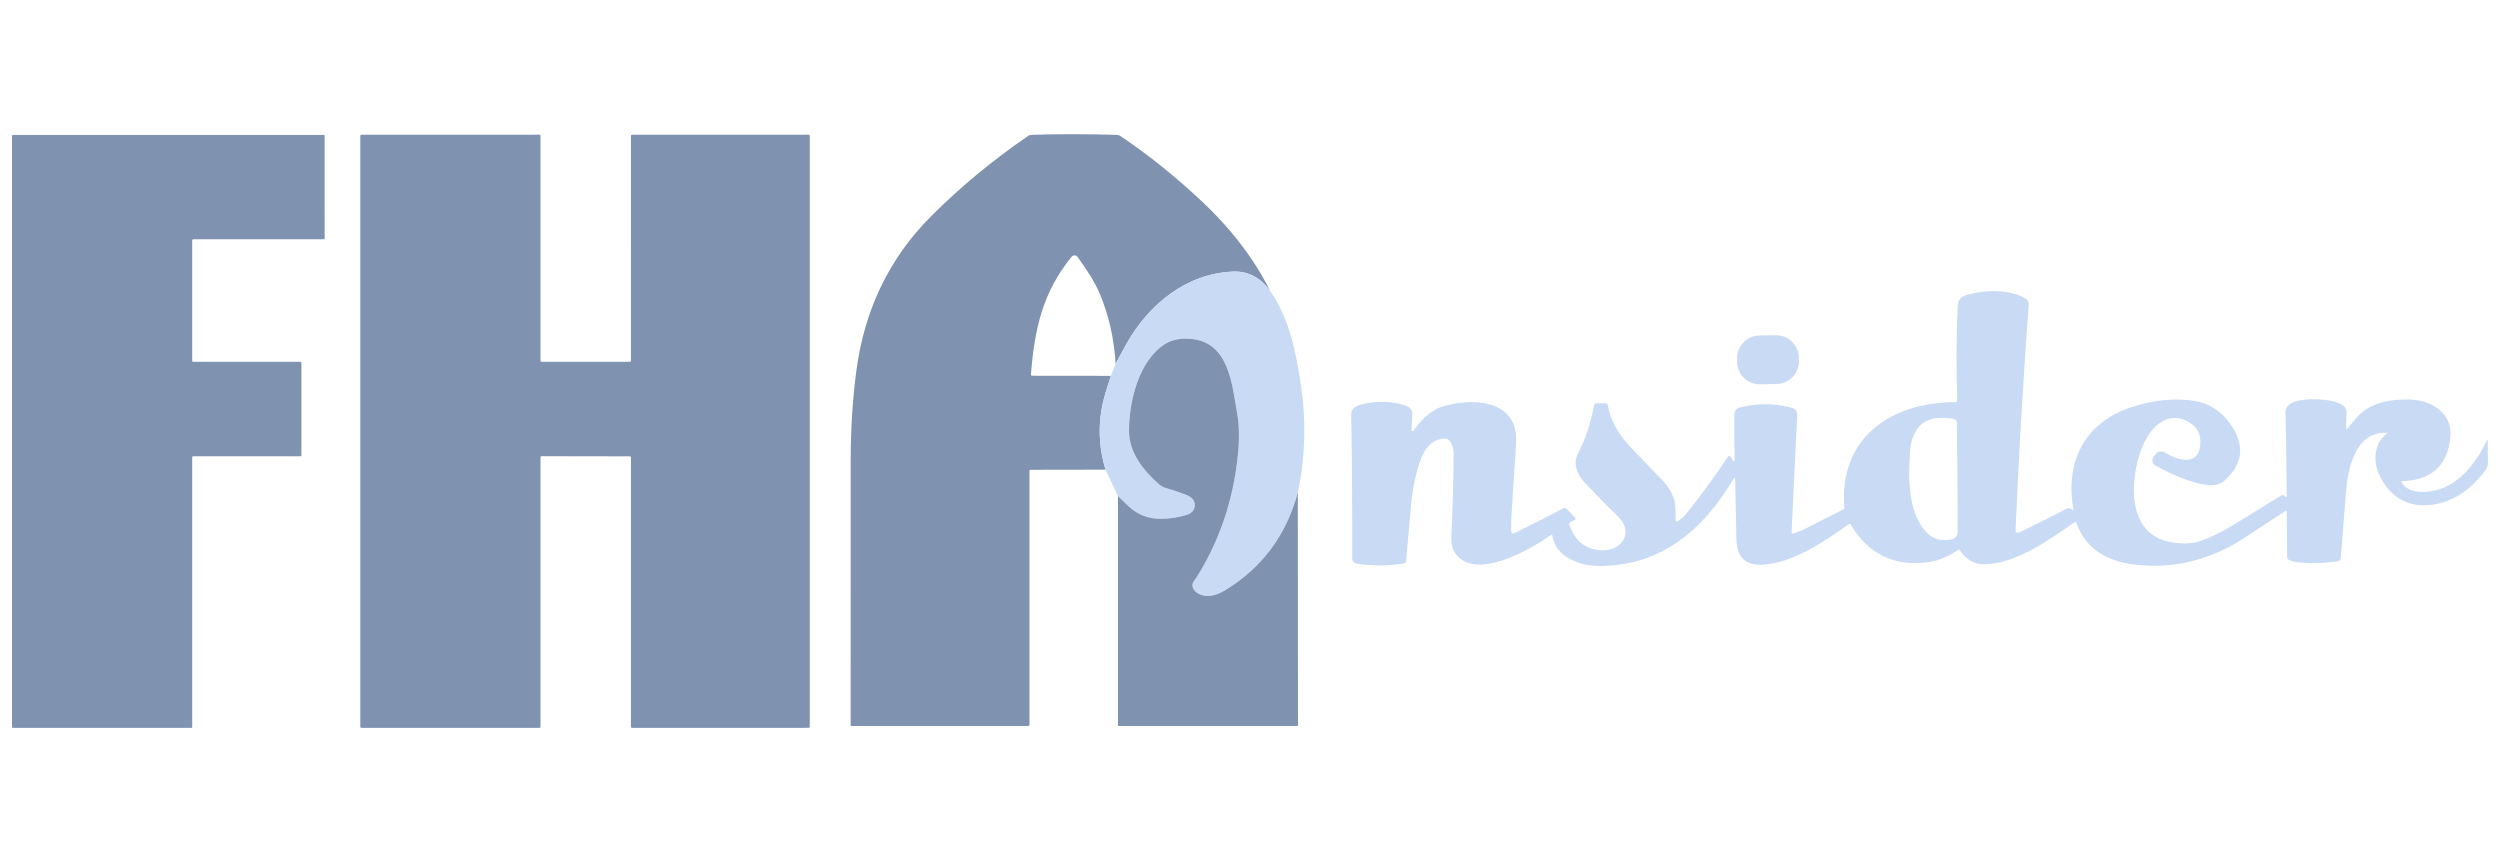 <svg width="174" height="60" viewBox="0 0 174 60" fill="none" xmlns="http://www.w3.org/2000/svg">
<g clip-path="url(#clip0_314_27407)">
<path d="M88.402 20.253C87.728 19.311 86.868 18.861 85.823 18.903C82.597 19.032 79.965 21.154 78.406 23.925C78.16 24.363 77.907 24.827 77.646 25.32C77.549 23.625 77.193 22.028 76.579 20.527C76.187 19.569 75.6 18.72 75.001 17.885C74.978 17.852 74.947 17.825 74.911 17.806C74.875 17.787 74.835 17.776 74.795 17.775C74.754 17.774 74.714 17.782 74.677 17.799C74.64 17.815 74.607 17.84 74.582 17.872C72.586 20.326 72.003 22.856 71.755 26.049C71.75 26.119 71.781 26.153 71.85 26.153L77.319 26.159C77.184 26.568 77.056 26.973 76.935 27.375C76.406 29.138 76.409 30.909 76.944 32.689L71.74 32.697C71.681 32.697 71.652 32.726 71.652 32.785V50.42C71.652 50.492 71.615 50.528 71.542 50.528H59.261C59.253 50.528 59.246 50.527 59.24 50.524C59.233 50.522 59.227 50.518 59.222 50.513C59.217 50.508 59.213 50.502 59.211 50.496C59.208 50.49 59.206 50.483 59.206 50.476C59.202 44.39 59.202 38.259 59.208 32.081C59.209 29.88 59.34 27.793 59.6 25.821C60.162 21.552 61.897 17.962 64.806 15.05C66.85 13.004 69.104 11.139 71.568 9.454C71.632 9.41 71.703 9.387 71.781 9.385C73.559 9.323 75.54 9.323 77.726 9.385C77.815 9.387 77.897 9.414 77.972 9.463C79.829 10.704 81.675 12.177 83.51 13.883C85.657 15.878 87.288 18.002 88.402 20.253Z" fill="#7F92B0"/>
<path d="M13.377 31.821V50.594C13.377 50.603 13.375 50.611 13.372 50.619C13.368 50.627 13.364 50.635 13.358 50.641C13.352 50.647 13.344 50.651 13.336 50.655C13.329 50.658 13.32 50.66 13.312 50.66L0.901 50.661C0.884 50.661 0.867 50.655 0.855 50.642C0.843 50.63 0.836 50.614 0.836 50.596V9.459C0.836 9.441 0.843 9.425 0.855 9.413C0.867 9.4 0.884 9.393 0.901 9.393L22.529 9.392C22.547 9.392 22.563 9.398 22.575 9.411C22.588 9.423 22.594 9.44 22.594 9.457L22.596 16.59C22.596 16.607 22.589 16.624 22.577 16.636C22.565 16.648 22.548 16.655 22.531 16.655L13.442 16.653C13.425 16.653 13.408 16.66 13.396 16.672C13.384 16.684 13.377 16.701 13.377 16.718V25.117C13.377 25.135 13.384 25.151 13.396 25.164C13.408 25.176 13.425 25.183 13.442 25.183H20.912C20.93 25.183 20.946 25.19 20.959 25.202C20.971 25.214 20.978 25.231 20.978 25.248V31.691C20.978 31.708 20.971 31.725 20.959 31.737C20.946 31.749 20.93 31.756 20.912 31.756H13.442C13.425 31.756 13.408 31.763 13.396 31.775C13.384 31.788 13.377 31.804 13.377 31.821Z" fill="#7F92B0"/>
<path d="M37.619 31.835V50.575C37.619 50.597 37.61 50.618 37.594 50.634C37.579 50.65 37.557 50.658 37.535 50.658L25.162 50.66C25.14 50.66 25.118 50.651 25.103 50.636C25.087 50.62 25.078 50.599 25.078 50.576V9.461C25.078 9.439 25.087 9.418 25.103 9.402C25.118 9.386 25.14 9.377 25.162 9.377L37.535 9.375C37.557 9.375 37.579 9.384 37.594 9.4C37.61 9.416 37.619 9.437 37.619 9.459V25.098C37.619 25.12 37.628 25.141 37.644 25.157C37.659 25.173 37.681 25.181 37.703 25.181H43.829C43.851 25.181 43.872 25.173 43.888 25.157C43.904 25.141 43.913 25.12 43.913 25.098L43.914 9.461C43.914 9.439 43.923 9.418 43.939 9.402C43.955 9.386 43.976 9.377 43.998 9.377L56.276 9.375C56.298 9.375 56.32 9.384 56.336 9.4C56.351 9.416 56.36 9.437 56.36 9.459V50.573C56.36 50.595 56.351 50.616 56.336 50.632C56.32 50.648 56.298 50.657 56.276 50.657L43.996 50.66C43.974 50.66 43.953 50.651 43.937 50.636C43.922 50.62 43.913 50.599 43.913 50.576V31.845C43.913 31.822 43.904 31.801 43.888 31.785C43.872 31.769 43.851 31.761 43.829 31.761L37.703 31.751C37.681 31.751 37.659 31.76 37.644 31.776C37.628 31.792 37.619 31.813 37.619 31.835Z" fill="#7F92B0"/>
<path d="M88.401 20.253C89.721 22.097 90.196 24.508 90.532 26.72C90.921 29.28 90.853 31.802 90.327 34.285C89.524 37.244 87.845 39.505 85.29 41.068C84.718 41.418 84.039 41.657 83.39 41.308C83.093 41.15 82.847 40.754 83.09 40.454C83.149 40.38 83.205 40.301 83.257 40.217C84.872 37.661 85.839 34.809 86.157 31.662C86.269 30.549 86.252 29.582 86.105 28.762C85.738 26.688 85.529 23.729 82.763 23.576C82.086 23.538 81.519 23.665 81.064 23.956C79.259 25.112 78.588 27.924 78.579 29.946C78.571 31.483 79.546 32.724 80.678 33.709C80.821 33.833 80.989 33.924 81.171 33.974C81.678 34.113 82.177 34.285 82.666 34.489C83.351 34.774 83.313 35.609 82.618 35.826C82.02 36.012 81.41 36.107 80.788 36.109C79.926 36.113 79.183 35.825 78.56 35.244C78.316 35.018 78.067 34.778 77.81 34.524L76.943 32.689C76.407 30.909 76.404 29.137 76.934 27.374C77.055 26.973 77.183 26.568 77.318 26.159L77.644 25.319C77.906 24.827 78.159 24.362 78.405 23.924C79.964 21.153 82.596 19.031 85.822 18.903C86.867 18.86 87.727 19.31 88.401 20.253Z" fill="#C9DAF5"/>
<path d="M144.303 35.423C143.725 32.093 145.116 29.389 148.374 28.333C149.945 27.825 151.402 27.682 152.743 27.906C153.747 28.074 154.558 28.582 155.177 29.432C156.258 30.91 156.155 32.237 154.867 33.415C154.544 33.709 154.136 33.825 153.642 33.76C152.404 33.596 151.205 33.027 150.09 32.445C149.773 32.28 149.715 32.049 149.916 31.753L149.954 31.699C150.16 31.398 150.42 31.342 150.733 31.531C151.516 32.003 152.948 32.468 153.129 31.061C153.235 30.247 152.932 29.663 152.219 29.31C150.675 28.542 149.523 29.948 149.034 31.27C148.236 33.428 148.01 37.128 151.002 37.717C151.848 37.883 152.575 37.859 153.182 37.644C153.881 37.394 154.608 37.041 155.361 36.583C156.441 35.928 157.571 35.234 158.752 34.502C158.805 34.468 158.862 34.455 158.921 34.461C158.947 34.464 158.969 34.476 158.985 34.498C159.1 34.649 159.158 34.629 159.156 34.439C159.143 32.408 159.114 30.496 159.071 28.701C159.044 27.606 161.375 27.75 162.088 27.871C162.548 27.949 163.354 28.134 163.324 28.721C163.306 29.1 163.296 29.455 163.294 29.784C163.294 29.905 163.33 29.916 163.403 29.82C163.596 29.561 163.808 29.304 164.037 29.049C164.967 28.009 166.317 27.789 167.66 27.802C169.141 27.817 170.692 28.695 170.55 30.37C170.381 32.364 169.278 33.403 167.242 33.487C167.139 33.492 167.117 33.537 167.175 33.622C167.598 34.243 168.391 34.284 169.079 34.206C170.983 33.987 172.298 32.315 173.071 30.69C173.125 30.577 173.151 30.583 173.15 30.709C173.144 31.19 173.148 31.671 173.163 32.152C173.169 32.379 173.098 32.589 172.95 32.783C171.886 34.17 170.648 34.955 169.237 35.136C167.57 35.349 166.325 34.569 165.614 33.089C165.163 32.149 165.204 30.884 166.078 30.228C166.177 30.154 166.164 30.117 166.041 30.116C163.889 30.092 163.406 32.661 163.276 34.278C163.148 35.876 163.028 37.401 162.918 38.854C162.914 38.905 162.892 38.953 162.857 38.991C162.823 39.028 162.776 39.052 162.726 39.06C161.773 39.198 160.354 39.309 159.365 39C159.314 38.984 159.269 38.952 159.237 38.908C159.204 38.864 159.187 38.812 159.186 38.758L159.158 35.615C159.158 35.604 159.156 35.594 159.15 35.584C159.145 35.575 159.137 35.567 159.127 35.562C159.117 35.557 159.106 35.554 159.095 35.555C159.085 35.555 159.074 35.559 159.065 35.565C158.065 36.22 157.114 36.843 156.212 37.434C153.844 38.983 151.251 39.638 148.475 39.285C146.685 39.058 145.131 38.2 144.531 36.408C144.525 36.392 144.516 36.378 144.504 36.366C144.492 36.354 144.478 36.346 144.462 36.34C144.447 36.335 144.43 36.334 144.414 36.336C144.397 36.338 144.382 36.344 144.368 36.354C142.597 37.603 140.329 39.224 138.131 39.274C137.372 39.293 136.831 38.918 136.413 38.31C136.372 38.249 136.322 38.24 136.262 38.282C135.601 38.742 134.926 39.021 134.239 39.119C131.859 39.456 130.049 38.586 128.809 36.508C128.802 36.498 128.793 36.488 128.783 36.48C128.772 36.473 128.76 36.468 128.748 36.465C128.735 36.462 128.722 36.462 128.709 36.465C128.697 36.468 128.685 36.473 128.674 36.481C126.918 37.747 124.764 39.186 122.662 39.304C121.487 39.37 120.885 38.779 120.855 37.532C120.824 36.234 120.795 34.853 120.768 33.387C120.765 33.225 120.723 33.214 120.641 33.353C118.492 36.954 115.539 39.434 111.203 39.39C109.914 39.377 108.253 38.735 108.053 37.301C108.041 37.214 107.999 37.196 107.928 37.247C106.513 38.25 102.558 40.544 101.234 38.427C101.062 38.153 100.99 37.734 101.017 37.17C101.106 35.313 101.157 33.438 101.172 31.544C101.175 31.195 101.064 30.893 100.84 30.638C100.811 30.604 100.775 30.577 100.734 30.558C100.694 30.539 100.65 30.529 100.605 30.528C99.539 30.513 99.041 31.427 98.761 32.315C98.49 33.174 98.306 34.122 98.209 35.158C98.087 36.48 97.972 37.777 97.864 39.048C97.855 39.147 97.802 39.203 97.706 39.218C96.619 39.397 95.527 39.401 94.431 39.229C94.342 39.215 94.261 39.17 94.203 39.102C94.145 39.033 94.113 38.946 94.114 38.856C94.125 35.615 94.102 32.263 94.043 28.799C94.036 28.4 94.493 28.205 94.823 28.128C95.883 27.883 96.883 27.916 97.823 28.227C98.082 28.313 98.299 28.501 98.291 28.799C98.28 29.186 98.264 29.567 98.243 29.943C98.242 29.957 98.246 29.972 98.254 29.985C98.262 29.997 98.274 30.007 98.288 30.012C98.302 30.017 98.318 30.017 98.332 30.013C98.346 30.009 98.359 30 98.368 29.987C98.871 29.301 99.494 28.602 100.299 28.329C102.196 27.692 105.54 27.703 105.517 30.558C105.515 30.947 105.499 31.338 105.471 31.731C105.364 33.207 105.268 34.687 105.183 36.173C105.168 36.429 105.167 36.684 105.18 36.937C105.188 37.118 105.274 37.169 105.437 37.09C106.533 36.558 107.643 35.993 108.766 35.395C108.879 35.334 108.98 35.35 109.068 35.444L109.633 36.042C109.684 36.096 109.677 36.14 109.612 36.175L109.321 36.335C109.285 36.355 109.257 36.387 109.242 36.425C109.227 36.463 109.226 36.505 109.239 36.544C109.611 37.641 110.34 38.227 111.425 38.304C112.786 38.399 113.795 37.094 112.618 35.953C111.773 35.133 110.984 34.326 110.25 33.53C109.761 33.001 109.471 32.255 109.819 31.587C110.328 30.615 110.709 29.476 110.964 28.171C110.977 28.105 111.016 28.072 111.082 28.072H111.762C111.846 28.072 111.894 28.113 111.906 28.195C112.056 29.196 112.598 30.187 113.53 31.168C114.294 31.97 115.017 32.72 115.701 33.419C116.049 33.774 116.307 34.181 116.475 34.638C116.659 35.144 116.609 35.666 116.622 36.188C116.625 36.295 116.672 36.322 116.766 36.27C116.986 36.144 117.18 35.978 117.349 35.772C118.279 34.632 119.253 33.302 120.27 31.783C120.318 31.711 120.372 31.707 120.43 31.77C120.472 31.815 120.507 31.866 120.534 31.923C120.669 32.202 120.733 32.187 120.727 31.878C120.707 30.87 120.701 29.857 120.71 28.84C120.71 28.731 120.747 28.625 120.814 28.538C120.881 28.452 120.975 28.39 121.081 28.363C122.283 28.051 123.476 28.054 124.661 28.372C125.142 28.503 125.092 28.79 125.073 29.2C124.948 31.823 124.822 34.438 124.695 37.044C124.691 37.127 124.729 37.157 124.809 37.133C125.086 37.052 125.363 36.941 125.64 36.799C126.566 36.328 127.45 35.881 128.292 35.457C128.347 35.429 128.372 35.385 128.367 35.322C127.979 30.47 131.628 27.985 136.091 27.992C136.186 27.993 136.232 27.946 136.229 27.85C136.144 25.678 136.153 23.478 136.257 21.249C136.274 20.878 136.499 20.632 136.932 20.509C138.099 20.177 139.908 20.1 141.021 20.807C141.08 20.845 141.128 20.898 141.16 20.96C141.191 21.023 141.205 21.093 141.2 21.163C140.811 26.509 140.506 31.733 140.286 36.835C140.275 37.069 140.375 37.135 140.587 37.032C141.691 36.5 142.77 35.961 143.824 35.414C143.958 35.343 144.094 35.36 144.23 35.466C144.293 35.513 144.317 35.499 144.303 35.423ZM132.961 31.205C132.814 33.001 132.721 35.639 134.093 37.059C134.52 37.499 135.058 37.668 135.708 37.566C136.068 37.51 136.248 37.328 136.249 37.02C136.258 34.476 136.239 31.933 136.193 29.392C136.192 29.335 136.171 29.281 136.133 29.238C136.096 29.195 136.044 29.166 135.988 29.157C134.946 28.991 133.845 29.031 133.292 30.094C133.103 30.457 132.993 30.827 132.961 31.205Z" fill="#C9DAF5"/>
<path d="M123.601 23.332L122.434 23.355C121.569 23.371 120.882 24.086 120.898 24.951L120.903 25.212C120.92 26.077 121.635 26.765 122.499 26.748L123.667 26.726C124.532 26.709 125.219 25.994 125.203 25.129L125.198 24.868C125.181 24.003 124.466 23.316 123.601 23.332Z" fill="#C9DAF5"/>
<path d="M90.327 34.287L90.34 50.485C90.34 50.497 90.335 50.508 90.327 50.517C90.319 50.525 90.307 50.53 90.295 50.53H77.855C77.843 50.53 77.832 50.525 77.824 50.517C77.815 50.509 77.811 50.498 77.811 50.487V34.526C78.067 34.779 78.317 35.02 78.56 35.246C79.183 35.826 79.926 36.115 80.789 36.111C81.41 36.108 82.02 36.014 82.618 35.828C83.314 35.611 83.351 34.776 82.666 34.49C82.177 34.287 81.678 34.115 81.171 33.976C80.989 33.925 80.821 33.835 80.679 33.711C79.547 32.726 78.571 31.484 78.579 29.948C78.588 27.926 79.26 25.114 81.065 23.958C81.52 23.667 82.086 23.54 82.763 23.578C85.529 23.731 85.738 26.69 86.105 28.764C86.252 29.584 86.269 30.551 86.157 31.663C85.839 34.811 84.873 37.663 83.258 40.219C83.205 40.302 83.15 40.381 83.09 40.456C82.847 40.756 83.094 41.151 83.39 41.31C84.039 41.659 84.718 41.42 85.29 41.069C87.845 39.507 89.524 37.246 90.327 34.287Z" fill="#7F92B0"/>
</g>
<defs>
<clipPath id="clip0_314_27407">
<rect width="173.182" height="60" fill="white" transform="translate(0.409)"/>
</clipPath>
</defs>
</svg>
